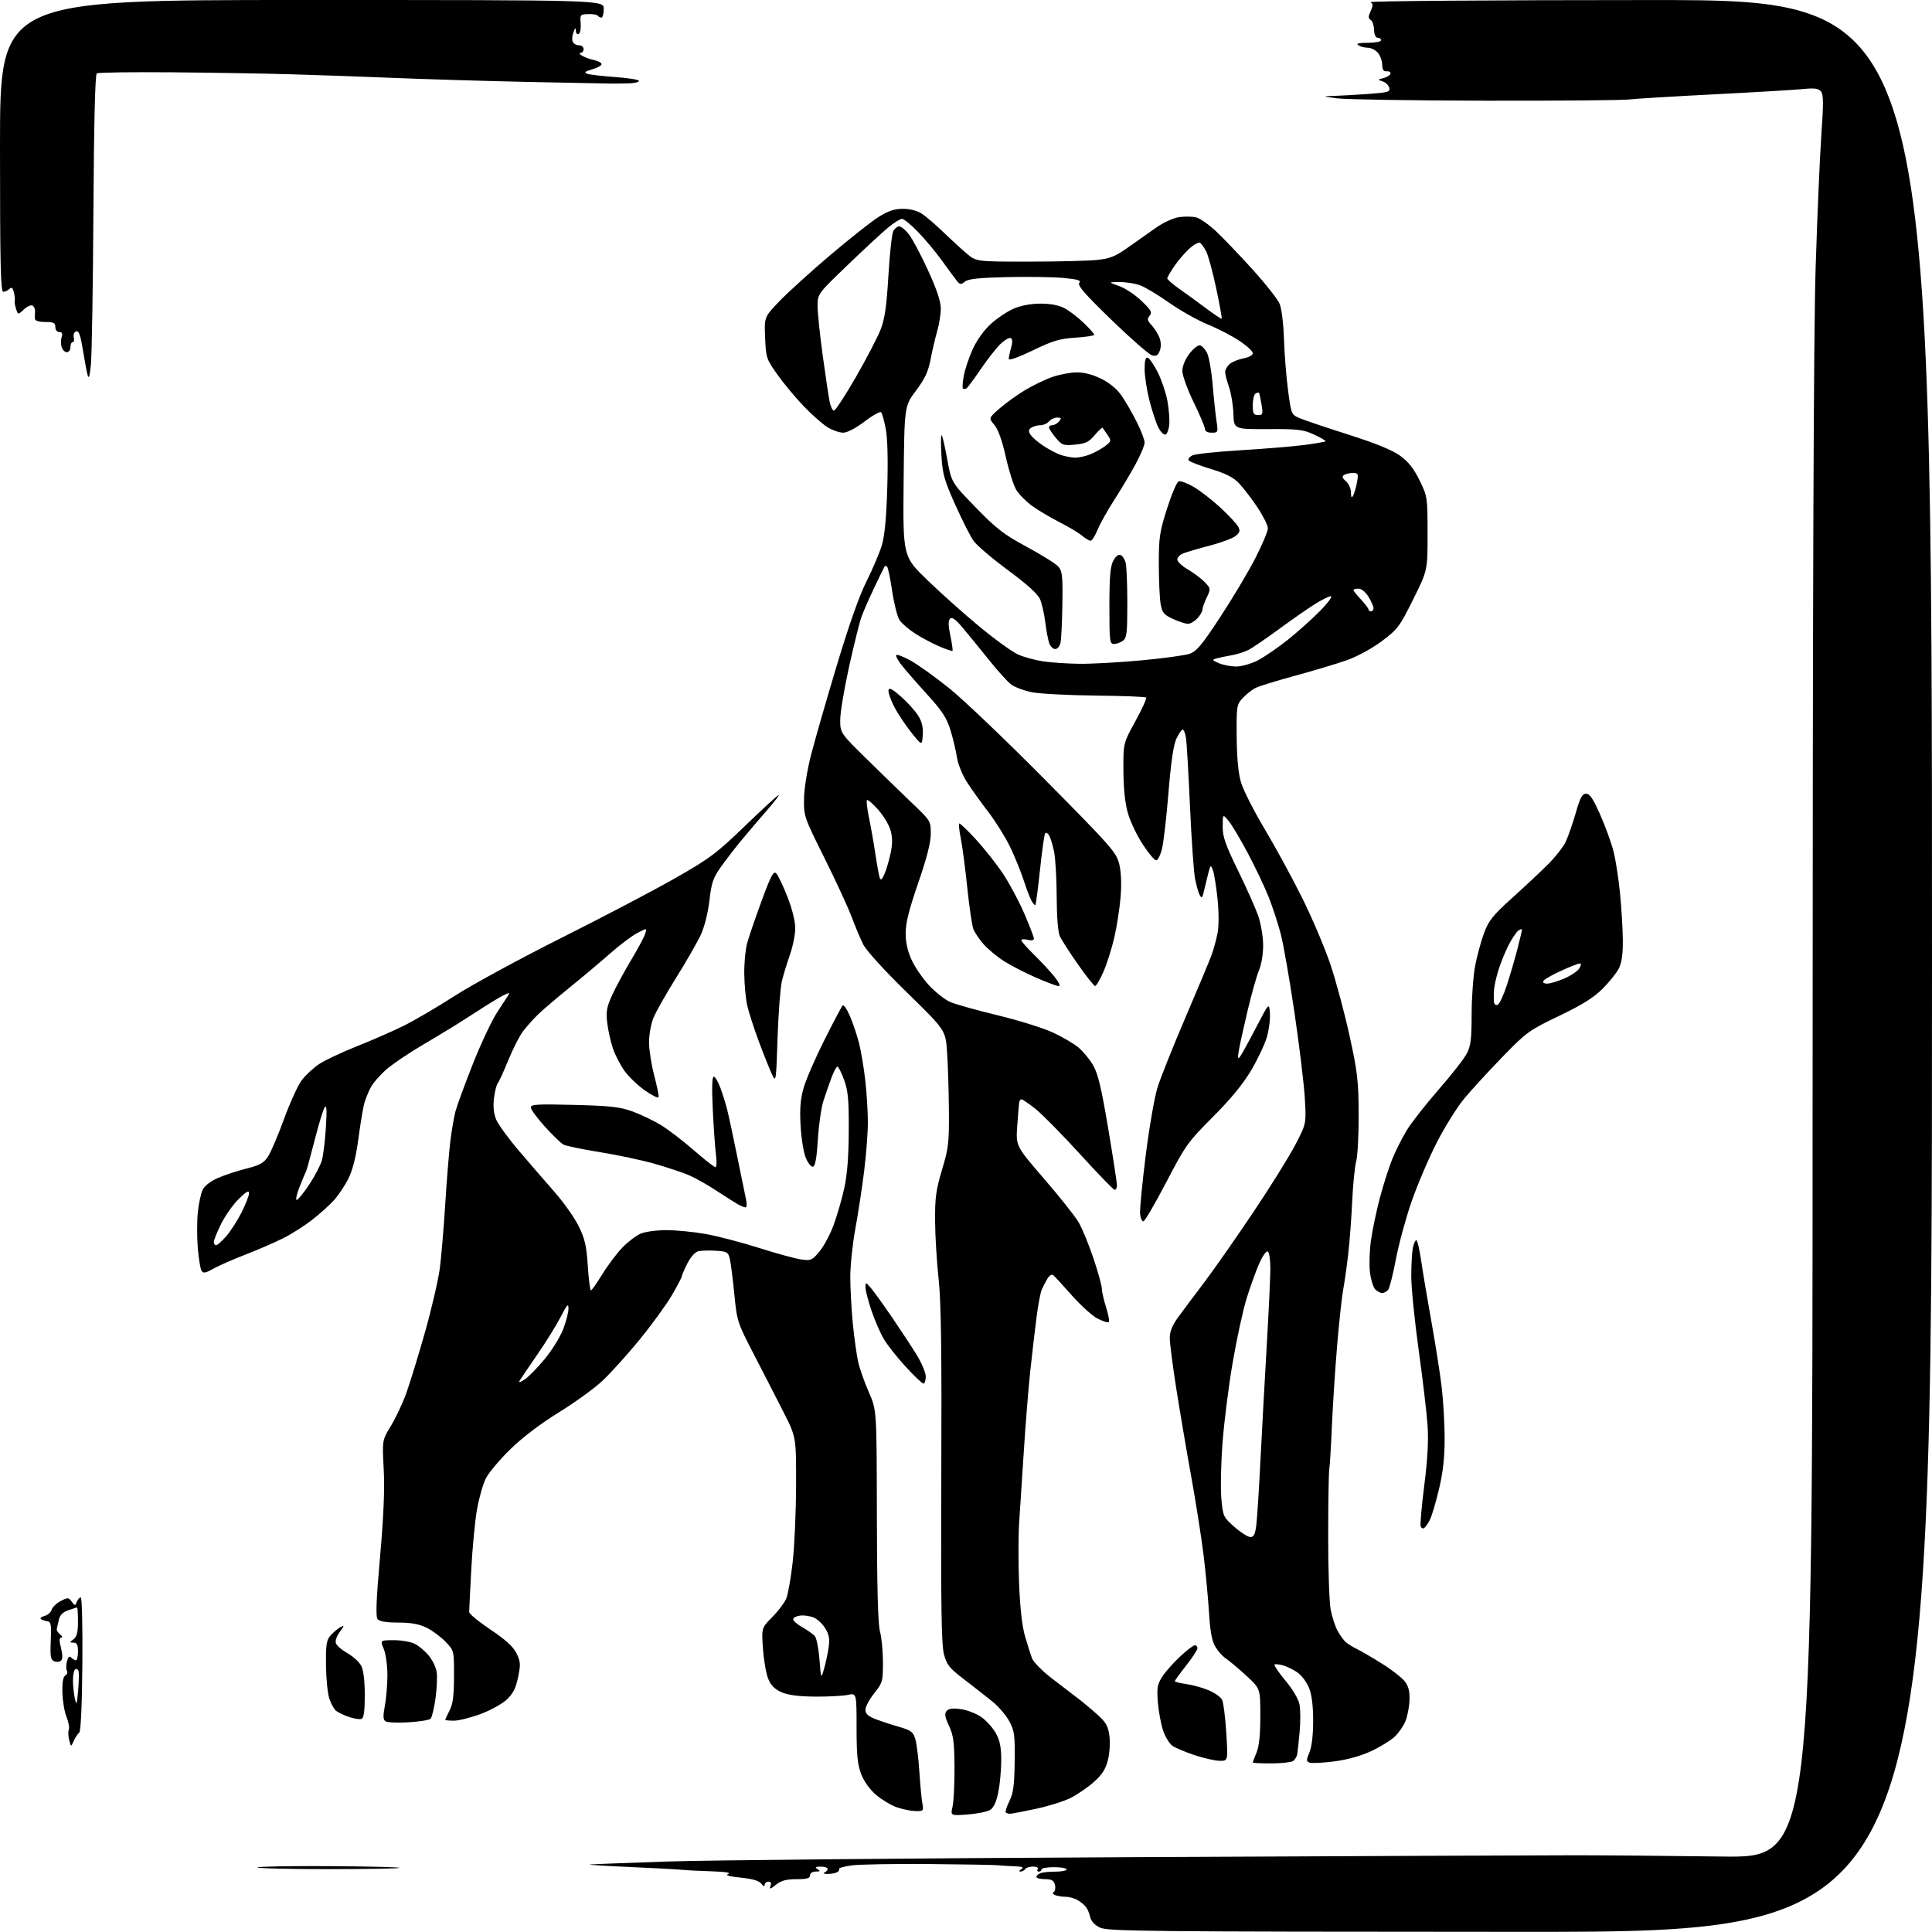 <?xml version="1.0" encoding="UTF-8" standalone="no"?>
<svg 
  version="1.1" 
  xmlns="http://www.w3.org/2000/svg" 
  xmlns:xlink="http://www.w3.org/1999/xlink" 
  xmlns:svg="http://www.w3.org/2000/svg"
  xmlns:rdf="http://www.w3.org/1999/02/22-rdf-syntax-ns#"
  xmlns:cc="http://creativecommons.org/ns#"
  xmlns:dc="http://purl.org/dc/elements/1.1/"
  viewBox="0 0 768 768"
  width="768"
  height="768"
>
<style>svg {background-color: white; }</style>"
<path stroke="none" fill="black" fill-rule="evenodd" d="M604.25,767.94C454.18,767.88 440.22,767.73 437.18,766.22C435.10,765.19 433.68,763.63 433.36,762.04C433.07,760.64 432.31,758.83 431.65,758.00C431.00,757.17 429.46,755.94 428.24,755.25C427.02,754.56 424.93,754.00 423.60,754.00C422.26,754.00 420.41,753.71 419.50,753.36C418.49,752.97 418.24,752.47 418.88,752.08C419.45,751.72 419.66,750.43 419.35,749.21C418.89,747.48 418.03,747.00 415.38,747.00C413.52,747.00 412.00,746.60 412.00,746.11C412.00,745.62 412.71,744.94 413.58,744.61C414.45,744.27 417.15,744.00 419.58,744.00C422.01,744.00 424.00,743.60 424.00,743.12C424.00,742.63 421.75,742.23 419.00,742.23C416.25,742.23 414.00,742.63 414.00,743.12C414.00,743.60 413.52,744.00 412.94,744.00C412.36,744.00 412.16,743.55 412.50,743.00C412.85,742.44 412.03,742.00 410.62,742.00C409.24,742.00 407.84,742.45 407.50,743.00C407.16,743.55 406.35,743.99 405.69,743.98C404.98,743.98 405.10,743.58 406.00,743.00C407.12,742.28 406.48,741.99 403.50,741.89C401.30,741.81 398.15,741.62 396.50,741.46C394.85,741.31 382.48,741.09 369.00,740.98C355.52,740.87 341.92,741.11 338.76,741.50C335.61,741.90 333.24,742.58 333.51,743.01C333.77,743.44 333.28,744.06 332.41,744.40C331.55,744.73 329.86,744.96 328.67,744.92C327.48,744.88 327.06,744.62 327.75,744.34C328.44,744.06 329.00,743.42 329.00,742.92C329.00,742.41 327.76,742.01 326.25,742.02C324.11,742.03 323.83,742.24 325.00,743.00C326.21,743.78 326.07,743.97 324.25,743.98C322.92,743.99 322.00,744.62 322.00,745.50C322.00,746.65 320.74,747.00 316.63,747.00C312.60,747.00 310.57,747.55 308.44,749.22C306.15,751.03 305.74,751.12 306.28,749.72C306.72,748.57 306.45,748.00 305.47,748.00C304.66,748.00 303.99,748.56 303.97,749.25C303.95,750.03 303.45,749.86 302.64,748.80C301.76,747.63 299.15,746.87 294.46,746.39C289.66,745.89 288.16,745.45 289.53,744.91C290.75,744.43 288.25,744.04 283.00,743.88C278.32,743.74 272.93,743.47 271.00,743.27C269.07,743.08 259.62,742.57 250.00,742.15C240.38,741.72 233.40,741.28 234.50,741.16C235.60,741.05 249.32,740.52 265.00,739.99C280.68,739.45 363.25,738.68 448.50,738.26C533.75,737.84 613.62,737.50 626.00,737.50C638.38,737.50 664.70,737.73 684.50,738.00C720.50,738.50 720.50,738.50 720.53,441.00C720.56,236.42 720.93,131.94 721.74,106.50C722.38,86.15 723.40,62.38 724.01,53.68C724.90,41.09 724.87,37.54 723.86,36.33C722.87,35.14 721.28,34.94 716.55,35.41C713.22,35.74 697.45,36.68 681.50,37.49C665.55,38.30 650.25,39.23 647.50,39.55C644.75,39.87 618.88,40.09 590.00,40.03C561.12,39.97 534.80,39.54 531.50,39.09C525.56,38.27 525.55,38.26 530.10,38.13C532.62,38.06 538.75,37.71 543.72,37.36C551.80,36.79 552.69,36.53 552.26,34.89C552.00,33.89 550.82,32.75 549.64,32.36C547.54,31.66 547.55,31.64 549.93,31.05C551.26,30.72 552.52,29.94 552.72,29.33C552.93,28.71 552.29,28.27 551.30,28.35C549.97,28.46 549.49,27.77 549.46,25.73C549.43,24.21 548.65,22.07 547.72,20.98C546.78,19.89 545.00,18.99 543.76,18.98C542.52,18.98 540.83,18.53 540.00,18.00C538.93,17.31 539.99,17.03 543.75,17.02C546.64,17.01 549.00,16.55 549.00,16.00C549.00,15.45 548.39,15.00 547.65,15.00C546.83,15.00 546.27,13.78 546.21,11.85C546.17,10.11 545.56,8.35 544.87,7.92C543.87,7.30 543.86,6.60 544.86,4.41C545.86,2.21 545.85,1.52 544.80,0.86C544.09,0.40 594.01,0.02 655.75,0.02C768.00,0.00 768.00,0.00 768.00,384.00C768.00,768.00 768.00,768.00 604.25,767.94zM130.50,743.00C114.64,743.00 101.97,742.70 102.34,742.33C102.70,741.96 115.45,741.73 130.66,741.82C145.87,741.91 158.54,742.21 158.82,742.49C159.10,742.77 146.36,743.00 130.50,743.00zM384.66,721.28C377.82,721.78 377.82,721.78 378.66,718.14C379.12,716.14 379.47,709.10 379.43,702.50C379.36,692.46 379.00,689.77 377.24,686.03C375.61,682.59 375.39,681.24 376.27,680.17C377.10,679.18 378.70,678.96 381.92,679.40C384.40,679.74 388.05,681.15 390.03,682.52C392.02,683.90 394.63,686.77 395.82,688.90C397.48,691.84 398.00,694.44 398.00,699.72C398.00,703.54 397.48,709.25 396.85,712.41C396.06,716.32 395.02,718.57 393.60,719.47C392.44,720.19 388.42,721.00 384.66,721.28zM401.49,721.00C400.85,721.00 400.10,720.76 399.81,720.47C399.52,720.18 400.16,718.16 401.24,715.99C402.81,712.80 403.23,709.72 403.35,700.26C403.48,689.82 403.25,688.03 401.26,684.31C400.03,682.00 397.10,678.54 394.76,676.61C392.42,674.69 387.35,670.71 383.50,667.77C377.28,663.02 376.36,661.87 375.21,657.46C374.22,653.61 373.99,637.72 374.18,586.50C374.38,537.13 374.11,517.48 373.12,508.50C372.40,501.90 371.76,491.55 371.71,485.50C371.64,476.14 372.05,473.09 374.47,465.00C377.08,456.32 377.31,454.25 377.20,441.00C377.13,433.02 376.80,422.68 376.46,418.00C375.85,409.50 375.85,409.50 360.50,394.50C351.32,385.53 344.32,377.83 343.10,375.34C341.97,373.05 339.89,368.10 338.48,364.34C337.07,360.58 332.22,350.09 327.71,341.03C319.67,324.89 319.50,324.41 319.61,317.53C319.67,313.49 320.87,306.04 322.43,300.00C323.92,294.23 328.48,278.36 332.57,264.74C337.35,248.79 341.56,236.86 344.39,231.22C346.80,226.41 349.54,220.01 350.47,216.99C351.66,213.14 352.32,206.28 352.70,194.00C353.04,182.96 352.82,174.30 352.11,170.55C351.50,167.27 350.66,164.27 350.25,163.87C349.84,163.47 346.87,165.13 343.66,167.57C340.14,170.25 336.77,172.00 335.16,172.00C333.70,171.99 330.93,171.04 329.02,169.87C327.10,168.70 322.89,165.00 319.65,161.64C316.41,158.28 311.68,152.61 309.13,149.04C304.65,142.76 304.49,142.28 304.15,134.31C303.80,126.06 303.80,126.06 309.65,119.92C312.87,116.54 321.93,108.31 329.78,101.63C337.63,94.96 346.39,88.04 349.24,86.25C353.12,83.81 355.55,83.00 358.96,83.01C361.78,83.01 364.62,83.75 366.48,84.97C368.11,86.05 371.94,89.33 374.98,92.26C378.01,95.19 382.20,99.03 384.28,100.79C388.07,104.00 388.07,104.00 408.89,104.00C420.34,104.00 432.55,103.70 436.02,103.34C441.31,102.79 443.33,101.97 448.42,98.35C451.76,95.97 456.82,92.40 459.66,90.43C462.62,88.37 466.54,86.60 468.85,86.29C471.07,86.00 474.07,86.05 475.53,86.42C476.98,86.78 480.45,89.20 483.24,91.79C486.02,94.38 492.58,101.22 497.80,106.99C503.03,112.77 507.93,118.97 508.68,120.78C509.46,122.64 510.21,128.75 510.40,134.79C510.59,140.68 511.31,149.85 512.02,155.16C513.30,164.83 513.30,164.83 516.90,166.33C518.88,167.16 527.58,170.08 536.22,172.83C546.75,176.18 553.45,178.92 556.51,181.11C559.80,183.48 561.95,186.18 564.26,190.88C567.42,197.29 567.46,197.59 567.48,212.05C567.50,226.71 567.50,226.71 561.76,238.27C556.38,249.09 555.58,250.15 549.30,254.86C545.48,257.72 539.56,260.96 535.55,262.39C531.67,263.77 522.42,266.54 515.00,268.56C507.57,270.57 500.38,272.80 499.00,273.51C497.62,274.23 495.38,276.02 494.00,277.49C491.59,280.07 491.50,280.64 491.60,292.83C491.67,301.30 492.24,307.33 493.32,311.00C494.20,314.02 498.46,322.42 502.78,329.65C507.09,336.88 513.83,349.25 517.74,357.15C521.66,365.04 526.68,376.90 528.90,383.50C531.11,390.10 534.52,402.80 536.47,411.73C539.62,426.11 540.03,429.67 540.09,442.84C540.13,451.02 539.69,459.46 539.11,461.60C538.54,463.75 537.83,470.90 537.52,477.50C537.22,484.10 536.51,493.55 535.94,498.50C535.38,503.45 534.48,509.75 533.96,512.50C533.43,515.25 532.35,525.15 531.56,534.50C530.77,543.85 529.83,558.25 529.47,566.50C529.12,574.75 528.64,582.62 528.41,584.00C528.18,585.38 527.98,597.30 527.97,610.50C527.96,623.70 528.40,636.90 528.96,639.83C529.52,642.76 530.77,646.58 531.74,648.32C532.71,650.07 534.17,652.08 535.00,652.80C535.83,653.52 537.85,654.76 539.50,655.57C541.15,656.37 545.65,659.00 549.50,661.41C553.35,663.82 557.40,667.00 558.50,668.47C559.96,670.42 560.44,672.47 560.29,676.01C560.18,678.68 559.44,682.40 558.65,684.29C557.87,686.17 555.93,688.92 554.36,690.41C552.79,691.89 548.60,694.45 545.05,696.11C540.93,698.03 535.60,699.51 530.35,700.19C525.81,700.77 521.42,700.99 520.58,700.67C519.24,700.15 519.23,699.69 520.53,696.58C521.45,694.37 522.00,689.71 522.00,684.05C522.00,678.09 521.45,673.67 520.39,671.01C519.50,668.79 517.47,666.05 515.88,664.92C514.29,663.78 511.68,662.48 510.07,662.02C508.46,661.56 506.92,661.42 506.63,661.70C506.35,661.99 508.32,664.87 511.01,668.11C513.96,671.66 516.18,675.44 516.59,677.63C516.96,679.63 516.98,684.46 516.63,688.38C516.27,692.30 515.84,696.32 515.67,697.33C515.50,698.34 514.72,699.57 513.93,700.06C513.14,700.56 509.24,700.98 505.25,700.98C501.26,700.99 498.00,700.83 498.00,700.62C498.00,700.41 498.68,698.63 499.50,696.65C500.52,694.21 501.00,689.59 501.00,682.13C501.00,671.20 501.00,671.20 495.30,666.00C492.17,663.13 488.58,660.12 487.32,659.29C486.06,658.47 484.18,656.38 483.14,654.65C481.76,652.35 481.07,648.65 480.60,641.00C480.24,635.23 479.26,624.88 478.42,618.00C477.57,611.12 475.34,596.95 473.45,586.50C471.56,576.05 468.89,560.30 467.51,551.50C466.13,542.70 465.00,533.86 465.00,531.86C465.00,529.33 466.00,526.84 468.25,523.74C470.04,521.27 474.70,515.03 478.61,509.88C482.51,504.72 491.30,492.18 498.12,482.00C504.95,471.82 512.50,459.71 514.91,455.08C519.28,446.65 519.28,446.65 518.69,436.58C518.37,431.03 516.51,415.70 514.57,402.50C512.63,389.30 510.14,375.12 509.05,371.00C507.95,366.88 505.81,360.35 504.28,356.50C502.75,352.65 499.11,344.96 496.18,339.43C493.25,333.89 489.78,328.04 488.46,326.43C486.07,323.50 486.07,323.50 486.04,328.50C486.01,332.62 487.08,335.69 492.11,346.00C495.47,352.88 499.08,360.98 500.14,364.00C501.20,367.02 502.09,372.23 502.12,375.58C502.15,379.12 501.48,383.29 500.51,385.58C499.59,387.73 497.51,395.12 495.88,402.00C494.25,408.88 492.68,416.07 492.38,418.00C491.95,420.74 492.08,421.17 492.96,420.00C493.58,419.18 496.43,414.00 499.29,408.50C504.50,398.50 504.50,398.50 504.81,402.79C504.98,405.15 504.43,409.42 503.59,412.29C502.75,415.16 499.94,421.10 497.34,425.50C494.14,430.91 489.21,436.91 482.13,444.00C472.17,453.98 471.25,455.27 463.58,470.00C459.13,478.52 455.05,485.50 454.50,485.50C453.95,485.50 453.37,484.14 453.20,482.48C453.04,480.82 454.04,470.45 455.42,459.44C456.80,448.44 458.90,436.29 460.08,432.46C461.25,428.63 466.27,416.05 471.22,404.50C476.17,392.95 480.88,381.70 481.67,379.50C482.47,377.30 483.52,373.42 484.01,370.87C484.54,368.12 484.53,362.60 483.98,357.27C483.47,352.34 482.64,347.22 482.14,345.90C481.29,343.63 481.19,343.72 480.22,347.50C479.66,349.70 478.90,352.84 478.52,354.49C477.95,356.98 477.69,357.20 476.91,355.80C476.39,354.88 475.55,351.90 475.03,349.18C474.52,346.46 473.62,333.49 473.03,320.37C472.44,307.24 471.73,295.04 471.44,293.25C471.15,291.46 470.56,290.00 470.14,290.00C469.72,290.00 468.60,291.61 467.66,293.59C466.49,296.05 465.49,302.79 464.49,315.06C463.70,324.90 462.53,334.99 461.90,337.48C461.28,339.96 460.24,342.00 459.59,342.00C458.95,342.00 456.57,339.18 454.31,335.74C452.05,332.30 449.40,326.79 448.43,323.49C447.24,319.47 446.63,313.89 446.58,306.50C446.50,295.50 446.50,295.50 451.34,286.68C454.01,281.82 455.93,277.59 455.61,277.28C455.30,276.96 446.14,276.61 435.27,276.50C424.40,276.38 413.02,275.77 410.00,275.14C406.98,274.50 403.38,273.15 402.00,272.13C400.62,271.12 396.65,266.73 393.17,262.39C389.70,258.05 385.03,252.33 382.80,249.67C379.90,246.21 378.45,245.15 377.67,245.93C376.90,246.70 376.93,248.61 377.78,252.69C378.43,255.81 378.82,258.52 378.63,258.71C378.44,258.90 376.08,258.11 373.39,256.96C370.70,255.81 366.40,253.53 363.83,251.88C361.26,250.24 358.45,247.81 357.58,246.48C356.71,245.15 355.40,240.00 354.66,235.03C353.92,230.06 353.03,225.69 352.66,225.33C352.30,224.96 351.86,224.85 351.69,225.08C351.52,225.31 349.67,229.10 347.58,233.50C345.48,237.90 343.16,243.20 342.42,245.29C341.67,247.37 339.47,256.24 337.53,265.00C335.59,273.75 334.00,283.28 334.00,286.16C334.00,291.40 334.00,291.40 345.27,302.45C351.47,308.53 359.57,316.39 363.27,319.92C369.85,326.20 370.00,326.45 370.00,331.42C370.00,334.93 368.44,341.02 365.00,351.00C361.34,361.60 360.00,366.97 360.01,371.00C360.02,374.71 360.81,378.20 362.46,381.74C363.80,384.62 366.94,389.16 369.44,391.83C371.94,394.50 375.67,397.42 377.74,398.32C379.81,399.22 388.25,401.58 396.50,403.57C404.75,405.55 414.65,408.64 418.50,410.42C422.35,412.21 426.97,414.91 428.77,416.44C430.57,417.96 433.16,421.12 434.53,423.46C436.45,426.74 437.81,432.42 440.51,448.48C442.43,459.91 444.00,470.10 444.00,471.13C444.00,472.16 443.61,473.00 443.13,473.00C442.65,473.00 436.46,466.63 429.38,458.84C422.29,451.06 414.32,442.96 411.66,440.84C409.00,438.73 406.49,437.00 406.08,437.00C405.67,437.00 405.24,437.56 405.13,438.25C405.03,438.94 404.68,443.12 404.37,447.54C403.81,455.57 403.81,455.57 415.00,468.54C421.16,475.67 427.35,483.46 428.75,485.85C430.16,488.24 432.81,494.69 434.65,500.17C436.49,505.66 438.00,511.09 438.00,512.24C438.00,513.38 438.76,516.72 439.68,519.65C440.60,522.58 441.10,525.24 440.78,525.56C440.46,525.88 438.46,525.25 436.33,524.17C434.21,523.08 429.56,518.89 426.00,514.85C422.45,510.81 419.11,507.19 418.58,506.82C418.05,506.45 417.04,507.12 416.35,508.32C415.65,509.52 414.66,511.42 414.14,512.55C413.62,513.68 412.68,518.63 412.05,523.55C411.41,528.47 410.29,538.12 409.55,545.00C408.81,551.88 407.67,566.05 407.01,576.50C406.35,586.95 405.51,599.77 405.15,605.00C404.79,610.23 404.77,621.25 405.10,629.50C405.50,639.33 406.32,646.57 407.48,650.50C408.45,653.80 409.69,657.70 410.22,659.17C410.75,660.64 414.30,664.24 418.11,667.17C421.92,670.10 426.63,673.71 428.58,675.19C430.53,676.67 433.99,679.57 436.27,681.62C439.69,684.71 440.51,686.19 441.02,690.12C441.36,692.77 441.09,697.01 440.41,699.69C439.49,703.28 438.09,705.48 434.84,708.36C432.45,710.48 428.33,713.32 425.68,714.66C423.02,716.01 416.76,717.98 411.75,719.05C406.74,720.12 402.12,721.00 401.49,721.00zM363.86,719.92C362.01,719.88 358.65,719.19 356.39,718.38C354.12,717.58 350.45,715.36 348.21,713.45C345.77,711.36 343.43,708.10 342.33,705.24C340.88,701.47 340.50,697.68 340.50,686.75C340.50,673.00 340.50,673.00 337.00,673.75C335.07,674.16 329.23,674.47 324.00,674.43C317.53,674.38 313.29,673.83 310.71,672.71C308.04,671.55 306.48,670.01 305.41,667.43C304.57,665.43 303.62,660.05 303.30,655.47C302.71,647.14 302.71,647.14 306.99,642.82C309.34,640.44 311.83,637.15 312.53,635.50C313.23,633.85 314.39,627.33 315.10,621.00C315.82,614.67 316.43,600.90 316.45,590.39C316.50,571.27 316.50,571.27 311.48,561.39C308.73,555.95 303.44,545.65 299.73,538.49C293.13,525.75 292.97,525.26 291.91,514.49C291.32,508.45 290.52,502.15 290.13,500.50C289.49,497.73 289.06,497.48 284.53,497.19C281.84,497.02 278.68,497.12 277.51,497.41C276.28,497.72 274.46,499.79 273.19,502.33C271.99,504.74 271.00,507.04 271.00,507.44C271.00,507.83 269.21,511.21 267.03,514.96C264.84,518.70 259.04,526.67 254.14,532.67C249.23,538.67 242.56,546.04 239.31,549.05C236.06,552.06 228.29,557.67 222.04,561.51C215.02,565.83 207.73,571.36 202.96,576.00C198.72,580.12 194.30,585.38 193.14,587.67C191.98,589.97 190.39,595.60 189.59,600.17C188.80,604.75 187.78,615.48 187.33,624.00C186.88,632.52 186.51,640.09 186.51,640.81C186.50,641.53 190.32,644.68 195.00,647.81C201.09,651.89 204.02,654.56 205.32,657.23C206.93,660.53 207.01,661.64 205.95,666.73C205.05,671.05 203.93,673.27 201.46,675.60C199.65,677.31 194.96,679.90 191.03,681.35C187.10,682.81 182.34,684.00 180.44,684.00C178.55,684.00 177.00,683.84 177.00,683.65C177.00,683.46 177.78,681.78 178.73,679.90C180.03,677.35 180.47,673.97 180.48,666.31C180.50,656.12 180.50,656.12 177.04,652.55C175.14,650.59 171.74,648.08 169.48,646.99C166.57,645.58 163.31,645.00 158.31,645.00C153.60,645.00 150.87,644.55 150.13,643.65C149.29,642.65 149.54,636.27 151.07,618.90C152.51,602.61 152.96,592.01 152.53,584.00C151.92,572.50 151.92,572.50 155.39,566.82C157.30,563.69 160.05,557.84 161.50,553.82C162.95,549.79 166.31,538.85 168.96,529.50C171.60,520.15 174.26,508.68 174.86,504.00C175.45,499.32 176.42,487.85 177.00,478.50C177.58,469.15 178.49,457.98 179.01,453.68C179.53,449.37 180.47,443.97 181.08,441.68C181.70,439.38 184.81,430.92 187.99,422.88C191.17,414.84 195.51,405.62 197.64,402.38C199.76,399.15 201.89,395.89 202.36,395.14C202.83,394.40 201.03,395.06 198.36,396.62C195.69,398.18 190.35,401.53 186.50,404.06C182.65,406.59 174.71,411.45 168.86,414.86C163.01,418.27 156.13,422.90 153.57,425.14C151.02,427.39 148.22,430.61 147.34,432.31C146.47,434.00 145.35,436.76 144.85,438.44C144.36,440.12 143.30,446.42 142.50,452.44C141.52,459.81 140.23,465.03 138.53,468.44C137.15,471.22 134.55,475.12 132.76,477.10C130.97,479.08 127.05,482.60 124.05,484.93C121.06,487.26 115.90,490.54 112.60,492.20C109.29,493.87 102.53,496.81 97.56,498.72C92.59,500.64 86.83,503.18 84.75,504.36C81.70,506.08 80.80,506.24 80.12,505.16C79.65,504.43 78.98,500.36 78.63,496.12C78.28,491.88 78.28,485.51 78.63,481.96C78.99,478.41 79.87,474.33 80.59,472.89C81.38,471.33 83.83,469.46 86.73,468.21C89.39,467.07 94.48,465.40 98.04,464.51C103.33,463.18 104.88,462.30 106.57,459.69C107.71,457.94 110.56,451.24 112.91,444.81C115.25,438.38 118.39,431.49 119.89,429.48C121.38,427.48 124.48,424.58 126.77,423.04C129.06,421.51 135.79,418.32 141.72,415.97C147.65,413.61 156.00,409.97 160.28,407.86C164.56,405.76 173.78,400.36 180.78,395.86C187.77,391.37 206.78,381.04 223.00,372.91C239.22,364.78 259.48,354.16 268.00,349.31C282.12,341.28 284.63,339.41 296.22,328.25C303.21,321.51 309.22,316.00 309.57,316.00C309.91,316.00 307.79,318.76 304.85,322.14C301.91,325.52 297.40,330.81 294.84,333.89C292.28,336.98 288.56,341.80 286.57,344.61C283.47,348.99 282.81,350.91 282.01,357.95C281.46,362.72 280.05,368.39 278.65,371.45C277.32,374.35 272.89,382.08 268.81,388.61C264.72,395.15 260.62,402.42 259.69,404.77C258.76,407.12 258.00,411.42 258.00,414.33C258.00,417.24 258.92,423.14 260.04,427.43C261.17,431.72 261.95,435.64 261.79,436.14C261.62,436.64 259.18,435.45 256.38,433.48C253.57,431.52 249.92,428.02 248.26,425.70C246.60,423.39 244.52,419.36 243.63,416.74C242.74,414.12 241.73,409.55 241.38,406.60C240.85,402.09 241.17,400.31 243.36,395.53C244.79,392.40 248.17,386.16 250.86,381.67C253.56,377.18 256.08,372.46 256.47,371.18C257.18,368.87 257.18,368.87 253.34,370.88C251.23,371.98 246.35,375.66 242.50,379.05C238.65,382.44 231.45,388.49 226.50,392.50C221.55,396.50 215.90,401.32 213.94,403.21C211.98,405.10 209.23,408.19 207.83,410.07C206.43,411.96 203.82,417.10 202.03,421.50C200.24,425.90 198.36,430.01 197.85,430.64C197.35,431.27 196.67,433.98 196.35,436.66C195.97,439.88 196.28,442.73 197.25,445.07C198.07,447.01 202.16,452.63 206.36,457.55C210.56,462.47 216.93,469.84 220.52,473.93C224.11,478.02 228.40,484.09 230.04,487.43C232.49,492.41 233.14,495.26 233.66,503.25C234.01,508.61 234.57,512.98 234.90,512.96C235.23,512.94 237.30,510.00 239.50,506.42C241.70,502.84 245.30,498.07 247.50,495.82C249.70,493.57 252.95,491.12 254.72,490.37C256.49,489.62 261.04,489.00 264.84,489.00C268.63,489.00 275.59,489.67 280.30,490.49C285.01,491.31 294.60,493.81 301.62,496.04C308.64,498.27 316.25,500.35 318.53,500.66C322.39,501.19 322.88,500.97 325.78,497.45C327.49,495.38 330.01,490.66 331.38,486.96C332.75,483.26 334.65,476.69 335.60,472.37C336.79,466.96 337.35,459.80 337.39,449.50C337.45,437.06 337.13,433.60 335.53,429.25C334.47,426.36 333.28,424.00 332.89,424.00C332.49,424.00 331.45,425.91 330.58,428.25C329.70,430.59 328.26,434.75 327.36,437.50C326.47,440.25 325.46,447.19 325.12,452.92C324.70,459.97 324.09,463.48 323.24,463.76C322.51,464.00 321.28,462.54 320.35,460.34C319.45,458.22 318.51,452.45 318.24,447.44C317.87,440.70 318.18,436.86 319.45,432.44C320.39,429.17 324.09,420.65 327.67,413.50C331.26,406.35 334.53,400.14 334.95,399.70C335.37,399.25 336.68,401.15 337.86,403.91C339.05,406.66 340.68,411.52 341.49,414.71C342.29,417.89 343.41,424.55 343.97,429.50C344.53,434.45 344.99,441.89 344.99,446.03C345.00,450.17 344.33,458.95 343.51,465.53C342.70,472.11 341.12,482.42 340.01,488.44C338.91,494.46 338.00,503.08 338.00,507.59C338.00,512.10 338.46,520.45 339.01,526.14C339.57,531.84 340.54,538.75 341.17,541.50C341.80,544.25 343.71,549.65 345.41,553.50C348.50,560.50 348.50,560.50 348.57,602.50C348.62,631.12 349.01,645.77 349.80,648.50C350.43,650.70 350.96,656.15 350.98,660.61C351.00,668.38 350.86,668.90 347.51,673.11C345.59,675.52 344.02,678.46 344.01,679.64C344.00,681.19 345.04,682.19 347.75,683.26C349.81,684.08 354.05,685.48 357.17,686.38C362.14,687.81 362.97,688.42 363.84,691.26C364.38,693.04 365.10,698.77 365.44,704.00C365.78,709.23 366.32,714.96 366.64,716.75C367.20,719.90 367.12,720.00 363.86,719.92zM484.83,699.95C483.00,699.92 478.52,698.91 474.87,697.70C471.23,696.49 467.27,694.83 466.08,694.00C464.89,693.17 463.23,690.48 462.38,688.01C461.54,685.54 460.59,680.52 460.28,676.85C459.81,671.18 460.04,669.67 461.86,666.73C463.03,664.84 466.22,661.20 468.95,658.64C471.68,656.09 474.38,654.00 474.96,654.00C475.53,654.00 476.00,654.53 476.00,655.19C476.00,655.84 473.98,658.95 471.50,662.10C469.02,665.25 467.00,668.04 467.00,668.30C467.00,668.56 469.14,669.09 471.75,669.47C474.36,669.85 478.37,670.99 480.66,671.99C482.95,672.99 485.26,674.64 485.79,675.66C486.32,676.67 487.07,682.56 487.46,688.75C488.17,700.00 488.17,700.00 484.83,699.95zM29.34,692.00C28.23,694.50 28.23,694.50 27.51,691.75C27.11,690.24 27.04,688.34 27.35,687.53C27.66,686.71 27.26,684.46 26.45,682.52C25.64,680.59 24.90,676.26 24.81,672.92C24.69,668.84 25.07,666.58 25.95,666.03C26.67,665.59 26.96,664.74 26.60,664.16C26.24,663.57 26.23,661.91 26.60,660.47C27.06,658.61 27.56,658.16 28.33,658.93C28.92,659.52 29.76,660.00 30.20,660.00C30.64,660.00 31.00,658.42 31.00,656.50C31.00,653.85 30.58,652.99 29.25,652.97C27.58,652.94 27.58,652.87 29.25,651.61C30.55,650.62 31.00,648.84 31.00,644.64C31.00,641.54 30.84,639.00 30.65,639.00C30.46,639.00 28.88,639.49 27.14,640.10C24.98,640.86 23.81,642.03 23.41,643.85C23.09,645.31 22.71,646.95 22.57,647.50C22.44,648.05 23.04,649.05 23.91,649.72C24.79,650.39 24.99,650.95 24.36,650.97C23.52,650.99 23.49,652.08 24.24,655.06C24.91,657.69 24.93,659.47 24.30,660.10C23.77,660.63 22.55,660.77 21.60,660.40C20.12,659.83 19.91,658.61 20.18,652.22C20.46,645.55 20.29,644.68 18.66,644.43C17.65,644.28 16.54,643.87 16.20,643.54C15.86,643.20 16.57,642.66 17.76,642.35C18.96,642.04 20.21,640.93 20.54,639.88C20.87,638.83 22.50,637.28 24.16,636.42C26.96,634.97 27.27,634.99 28.52,636.68C29.78,638.40 29.89,638.40 30.54,636.75C30.91,635.79 31.61,635.00 32.10,635.00C32.59,635.00 32.87,646.68 32.74,661.54C32.59,678.30 32.12,688.34 31.47,688.79C30.91,689.18 29.95,690.62 29.34,692.00zM162.36,684.64C158.04,684.90 153.93,684.72 153.24,684.24C152.28,683.57 152.22,682.13 152.99,678.05C153.55,675.12 154.00,669.62 154.00,665.83C154.00,662.04 153.35,657.38 152.55,655.47C151.10,652.00 151.10,652.00 156.60,652.00C159.62,652.00 163.37,652.66 164.93,653.46C166.49,654.27 168.92,656.31 170.34,657.99C171.76,659.68 173.20,662.54 173.54,664.35C173.88,666.16 173.70,670.93 173.14,674.96C172.58,678.98 171.70,682.70 171.18,683.22C170.65,683.75 166.69,684.39 162.36,684.64zM143.70,683.28C142.99,683.56 140.74,683.21 138.69,682.51C136.65,681.80 134.33,680.69 133.54,680.03C132.75,679.38 131.56,677.19 130.89,675.17C130.22,673.15 129.64,667.16 129.59,661.86C129.51,653.57 129.78,651.91 131.49,650.02C132.58,648.81 134.31,647.37 135.33,646.82C136.97,645.95 136.94,646.16 135.05,648.72C133.78,650.44 133.17,652.29 133.56,653.30C133.92,654.23 136.01,656.00 138.20,657.23C140.40,658.47 142.83,660.70 143.60,662.19C144.49,663.92 145.00,668.13 145.00,673.84C145.00,680.25 144.63,682.93 143.70,683.28zM31.06,672.00C31.37,668.42 31.44,664.94 31.21,664.26C30.98,663.57 30.39,663.26 29.90,663.56C29.40,663.87 29.00,665.84 29.00,667.93C29.00,670.03 29.33,673.27 29.74,675.12C30.41,678.15 30.54,677.82 31.06,672.00zM327.54,663.50C328.19,661.30 329.01,657.48 329.37,655.00C329.88,651.45 329.60,649.81 328.01,647.23C326.90,645.42 324.79,643.49 323.31,642.93C321.83,642.36 319.50,642.04 318.14,642.20C316.77,642.37 315.50,642.97 315.31,643.56C315.12,644.14 316.71,645.59 318.85,646.80C320.99,648.00 323.28,649.63 323.94,650.43C324.60,651.23 325.42,655.39 325.76,659.69C326.37,667.50 326.37,667.50 327.54,663.50zM497.05,611.00C498.40,611.00 498.95,609.90 499.40,606.25C499.73,603.64 500.46,592.27 501.02,581.00C501.59,569.73 502.71,549.25 503.51,535.50C504.32,521.75 504.98,507.71 504.99,504.31C505.00,500.90 504.54,497.83 503.98,497.49C503.41,497.13 501.90,499.24 500.57,502.24C499.26,505.20 497.01,511.42 495.57,516.06C494.13,520.70 491.64,532.15 490.03,541.50C488.42,550.85 486.60,565.25 485.98,573.50C485.35,581.75 485.14,591.76 485.51,595.74C486.15,602.77 486.30,603.09 490.73,606.99C493.23,609.20 496.08,611.00 497.05,611.00zM566.11,607.43C565.62,607.74 565.00,607.43 564.74,606.74C564.48,606.06 565.12,598.75 566.17,590.50C567.50,580.07 567.90,572.76 567.47,566.50C567.13,561.55 565.53,548.05 563.92,536.50C562.32,524.95 561.00,511.84 561.00,507.38C561.00,502.91 561.28,497.84 561.62,496.12C561.97,494.41 562.59,493.00 563.00,493.00C563.42,493.00 564.29,496.71 564.95,501.25C565.61,505.79 567.44,516.70 569.03,525.50C570.62,534.30 572.45,546.00 573.10,551.50C573.75,557.00 574.28,566.23 574.27,572.00C574.27,579.42 573.61,585.28 572.01,592.00C570.77,597.23 569.14,602.71 568.38,604.19C567.63,605.66 566.61,607.12 566.11,607.43zM208.54,548.38C210.07,547.38 213.67,543.71 216.54,540.23C219.41,536.75 222.71,531.41 223.88,528.36C225.05,525.31 225.99,521.62 225.98,520.16C225.96,517.98 225.40,518.59 222.87,523.50C221.17,526.80 216.98,533.55 213.56,538.50C210.14,543.45 206.98,548.11 206.55,548.85C206.05,549.70 206.79,549.53 208.54,548.38zM367.09,550.00C366.59,550.00 363.39,546.96 359.99,543.25C356.58,539.54 352.67,534.58 351.29,532.23C349.92,529.89 347.71,524.78 346.39,520.89C345.08,516.99 344.01,512.84 344.03,511.65C344.06,509.58 344.15,509.60 346.28,512.12C347.50,513.55 351.20,518.69 354.50,523.52C357.80,528.35 362.19,535.02 364.25,538.33C366.31,541.65 368.00,545.63 368.00,547.18C368.00,548.73 367.59,550.00 367.09,550.00zM549.45,514.00C548.73,514.00 547.49,513.35 546.69,512.55C545.90,511.75 544.95,508.72 544.59,505.80C544.22,502.89 544.40,497.12 544.99,493.00C545.57,488.88 547.16,481.29 548.53,476.13C549.90,470.98 552.09,464.11 553.40,460.85C554.72,457.60 557.30,452.45 559.15,449.40C560.99,446.36 566.70,439.06 571.83,433.18C576.97,427.31 582.03,420.83 583.08,418.79C584.66,415.74 585.00,412.95 585.00,403.13C585.00,396.55 585.64,387.87 586.41,383.84C587.19,379.80 588.79,373.92 589.98,370.77C591.78,365.97 593.53,363.78 600.75,357.27C605.49,353.00 611.89,347.02 614.96,344.00C618.04,340.98 621.38,336.76 622.38,334.64C623.38,332.51 625.19,327.33 626.39,323.14C628.14,317.01 628.96,315.50 630.51,315.50C631.97,315.50 633.34,317.56 636.19,324.04C638.25,328.74 640.61,335.27 641.43,338.54C642.26,341.82 643.41,349.30 643.99,355.17C644.57,361.03 645.07,369.42 645.10,373.81C645.14,379.42 644.65,382.77 643.47,385.05C642.55,386.84 639.65,390.45 637.02,393.07C633.54,396.56 628.89,399.46 619.76,403.84C607.80,409.57 606.85,410.26 597.23,420.16C591.71,425.85 584.88,433.29 582.06,436.70C579.23,440.10 574.31,447.98 571.13,454.20C567.95,460.41 563.47,470.90 561.17,477.50C558.87,484.10 556.05,494.45 554.91,500.50C553.76,506.55 552.36,512.06 551.79,512.75C551.22,513.44 550.17,514.00 549.45,514.00zM85.90,495.00C86.39,495.00 88.19,493.41 89.90,491.46C91.61,489.51 94.36,485.25 96.01,481.99C97.65,478.72 99.00,475.28 99.00,474.33C99.00,473.05 97.94,473.63 94.95,476.54C92.73,478.72 89.58,483.16 87.95,486.41C86.33,489.66 85.00,492.92 85.00,493.66C85.00,494.40 85.40,495.00 85.90,495.00zM296.38,479.97C295.89,479.95 294.60,479.44 293.50,478.83C292.40,478.22 288.54,475.77 284.92,473.40C281.31,471.02 276.36,468.23 273.92,467.18C271.49,466.14 265.41,464.11 260.41,462.67C255.41,461.23 245.58,459.14 238.56,458.01C231.54,456.88 224.99,455.53 224.00,455.00C223.01,454.47 219.68,451.25 216.60,447.85C213.52,444.44 211.00,441.01 211.00,440.22C211.00,439.00 213.68,438.84 228.25,439.22C242.69,439.59 246.47,440.01 251.43,441.82C254.69,443.00 259.74,445.42 262.65,447.18C265.55,448.94 271.43,453.43 275.71,457.16C280.00,460.90 283.90,463.96 284.38,463.98C284.86,463.99 284.98,461.86 284.63,459.25C284.28,456.64 283.71,448.54 283.35,441.25C282.92,432.54 283.05,428.00 283.71,428.00C284.27,428.00 285.44,429.91 286.30,432.25C287.17,434.59 288.38,438.43 288.99,440.78C289.60,443.14 291.39,451.47 292.97,459.28C294.56,467.10 296.17,474.96 296.55,476.75C296.94,478.54 296.86,479.99 296.38,479.97zM117.93,477.00C118.43,477.00 120.66,474.27 122.89,470.93C125.12,467.58 127.41,463.20 127.97,461.18C128.53,459.15 129.24,453.23 129.56,448.00C129.98,440.94 129.85,438.94 129.04,440.21C128.44,441.15 126.62,447.14 125.00,453.52C123.37,459.90 121.84,465.45 121.59,465.86C121.33,466.27 120.21,468.94 119.08,471.80C117.95,474.66 117.44,477.00 117.93,477.00zM309.10,412.50C308.51,430.21 308.47,430.44 306.84,427.00C305.93,425.07 303.59,419.23 301.65,414.00C299.70,408.77 297.62,402.32 297.03,399.65C296.43,396.98 295.91,391.35 295.86,387.15C295.81,382.94 296.31,377.48 296.98,375.00C297.65,372.52 300.24,364.95 302.73,358.17C306.47,347.99 307.49,346.07 308.56,347.17C309.28,347.90 311.27,352.07 312.99,356.42C314.87,361.20 316.12,366.17 316.12,368.92C316.13,371.44 315.18,376.20 314.02,379.50C312.86,382.80 311.42,387.52 310.81,390.00C310.21,392.48 309.44,402.60 309.10,412.50zM595.31,399.43C596.04,399.16 597.68,395.68 598.97,391.71C600.25,387.75 602.13,381.35 603.13,377.50C604.14,373.65 604.97,370.11 604.98,369.63C604.99,369.15 604.29,369.34 603.42,370.06C602.55,370.79 600.82,373.43 599.56,375.94C598.30,378.45 596.56,382.75 595.69,385.50C594.82,388.25 594.01,391.85 593.90,393.50C593.79,395.15 593.77,397.27 593.85,398.22C593.93,399.20 594.57,399.72 595.31,399.43zM420.83,391.99C420.10,391.98 416.01,390.45 411.75,388.59C407.49,386.73 401.76,383.77 399.03,382.02C396.29,380.26 392.66,377.24 390.96,375.30C389.26,373.36 387.43,370.64 386.91,369.26C386.38,367.87 385.29,360.38 384.48,352.62C383.67,344.85 382.51,336.10 381.91,333.17C381.32,330.24 381.03,327.63 381.29,327.38C381.54,327.13 384.54,329.96 387.94,333.68C391.35,337.40 396.22,343.56 398.75,347.38C401.29,351.19 405.08,358.30 407.18,363.17C409.28,368.04 411.00,372.52 411.00,373.12C411.00,373.79 410.02,373.97 408.50,373.59C407.12,373.24 406.00,373.32 406.00,373.77C406.00,374.21 408.29,376.81 411.08,379.54C413.87,382.27 417.51,386.19 419.16,388.25C420.99,390.53 421.64,392.00 420.83,391.99zM435.31,391.95C434.86,391.92 431.80,388.05 428.50,383.35C425.20,378.65 421.96,373.61 421.30,372.15C420.56,370.53 420.07,364.37 420.05,356.30C420.02,349.04 419.54,340.94 418.97,338.30C418.40,335.66 417.52,332.84 417.02,332.03C416.52,331.22 415.84,330.83 415.50,331.17C415.17,331.50 414.24,337.98 413.44,345.56C412.64,353.14 411.80,359.53 411.57,359.76C411.35,359.99 410.64,359.19 410.00,357.99C409.36,356.80 407.93,353.04 406.84,349.66C405.74,346.27 403.31,340.35 401.45,336.50C399.58,332.65 395.68,326.42 392.78,322.65C389.88,318.88 386.06,313.54 384.29,310.76C382.53,307.99 380.78,303.65 380.41,301.11C380.04,298.58 378.89,293.74 377.86,290.36C376.33,285.34 374.60,282.69 368.39,275.86C364.21,271.26 359.65,266.03 358.26,264.22C356.86,262.42 355.98,260.69 356.29,260.37C356.61,260.06 359.14,261.04 361.92,262.55C364.70,264.07 371.59,269.00 377.24,273.52C382.88,278.03 400.14,294.50 415.59,310.12C441.74,336.53 443.77,338.84 444.90,343.41C445.67,346.53 445.87,351.28 445.47,356.41C445.11,360.86 443.99,368.14 442.97,372.60C441.95,377.05 439.99,383.24 438.61,386.35C437.24,389.46 435.75,391.98 435.31,391.95zM615.01,391.00C616.17,391.00 619.25,390.09 621.84,388.97C624.43,387.86 627.11,386.06 627.78,384.97C628.55,383.75 628.63,383.00 627.99,383.00C627.42,383.00 624.10,384.29 620.61,385.88C617.13,387.46 613.96,389.26 613.58,389.88C613.15,390.57 613.69,391.00 615.01,391.00zM351.56,347.50C352.29,345.85 353.39,342.17 354.00,339.32C354.80,335.61 354.81,333.01 354.05,330.19C353.47,328.02 351.24,324.28 349.09,321.87C346.95,319.47 344.95,317.74 344.64,318.04C344.34,318.34 344.69,321.49 345.43,325.04C346.18,328.59 347.32,335.10 347.98,339.50C348.64,343.90 349.42,348.18 349.71,349.00C350.08,350.06 350.63,349.63 351.56,347.50zM366.81,292.21C366.50,296.50 366.50,296.50 362.17,291.06C359.79,288.07 356.73,283.42 355.36,280.73C354.00,278.04 353.02,275.15 353.19,274.32C353.42,273.21 354.77,273.91 358.19,276.93C360.76,279.20 363.83,282.60 365.00,284.49C366.50,286.92 367.03,289.18 366.81,292.21zM491.28,264.95C493.40,264.98 497.20,263.92 499.91,262.55C502.58,261.19 508.07,257.42 512.13,254.16C516.18,250.90 521.96,245.71 524.97,242.62C527.97,239.53 529.81,237.00 529.05,237.00C528.30,237.00 525.39,238.44 522.59,240.20C519.79,241.97 513.38,246.43 508.36,250.12C503.33,253.82 497.91,257.51 496.32,258.33C494.73,259.16 491.65,260.13 489.47,260.50C487.28,260.87 484.60,261.43 483.50,261.75C481.72,262.26 481.83,262.46 484.50,263.62C486.15,264.33 489.20,264.93 491.28,264.95zM429.00,263.87C433.68,263.94 444.72,263.33 453.54,262.52C462.37,261.70 471.09,260.52 472.92,259.88C475.65,258.93 477.87,256.26 485.08,245.26C489.94,237.87 496.18,227.39 498.96,221.99C501.73,216.59 504.00,211.21 504.00,210.03C504.00,208.85 502.14,205.10 499.86,201.70C497.59,198.29 494.33,194.02 492.63,192.21C490.33,189.77 487.41,188.27 481.29,186.41C476.76,185.03 472.80,183.49 472.50,183.00C472.19,182.50 472.82,181.63 473.89,181.06C474.96,180.48 483.64,179.55 493.17,178.98C502.70,178.40 514.10,177.46 518.50,176.89C522.90,176.31 526.68,175.65 526.90,175.43C527.13,175.21 525.10,174.01 522.40,172.76C518.05,170.75 516.00,170.51 504.00,170.57C490.50,170.64 490.50,170.64 490.30,164.47C490.19,161.09 489.41,156.33 488.56,153.91C487.72,151.48 487.02,148.78 487.01,147.90C487.01,147.03 487.79,145.60 488.75,144.74C489.71,143.88 492.19,142.86 494.25,142.47C496.43,142.07 498.00,141.20 498.00,140.40C498.00,139.64 495.58,137.41 492.63,135.45C489.67,133.49 484.01,130.56 480.04,128.95C476.07,127.33 469.20,123.46 464.77,120.34C460.35,117.22 455.10,114.09 453.11,113.38C451.13,112.67 447.48,112.10 445.00,112.12C440.50,112.16 440.50,112.16 444.86,113.70C447.25,114.54 451.26,117.20 453.75,119.59C457.63,123.30 458.10,124.17 457.00,125.50C455.92,126.80 456.05,127.42 457.79,129.28C458.93,130.50 460.34,132.74 460.91,134.25C461.57,136.00 461.61,137.88 461.03,139.42C460.33,141.25 459.59,141.71 457.98,141.28C456.81,140.98 449.58,134.66 441.91,127.24C431.29,116.96 428.22,113.44 429.03,112.46C429.87,111.45 428.57,111.04 422.77,110.49C418.75,110.12 408.67,109.96 400.38,110.15C388.99,110.42 384.87,110.86 383.54,111.97C381.96,113.28 381.60,113.21 380.14,111.34C379.24,110.19 376.60,106.60 374.27,103.37C371.94,100.14 367.76,95.14 364.98,92.25C362.20,89.36 359.31,87.00 358.56,87.00C357.80,87.00 355.23,88.63 352.84,90.62C350.46,92.61 343.21,99.33 336.75,105.55C325.00,116.85 325.00,116.85 325.00,121.68C325.00,124.33 325.93,133.25 327.07,141.50C328.21,149.75 329.44,157.99 329.82,159.81C330.19,161.63 330.95,163.17 331.50,163.22C332.05,163.27 335.97,157.28 340.21,149.91C344.45,142.53 348.88,134.03 350.06,131.00C351.71,126.78 352.43,121.81 353.15,109.59C353.68,100.83 354.55,92.85 355.09,91.84C355.63,90.83 356.71,90.00 357.48,90.00C358.26,90.00 360.03,91.48 361.41,93.30C362.80,95.11 366.19,101.52 368.95,107.55C372.33,114.92 373.97,119.83 373.98,122.57C373.99,124.81 373.36,128.86 372.57,131.57C371.78,134.28 370.59,139.36 369.92,142.85C368.98,147.76 367.66,150.59 364.10,155.32C359.50,161.44 359.50,161.44 359.21,191.33C358.91,221.22 358.91,221.22 368.71,230.67C374.09,235.87 383.45,244.21 389.50,249.21C395.55,254.21 402.40,259.15 404.72,260.18C407.03,261.22 411.53,262.44 414.72,262.91C417.90,263.38 424.32,263.81 429.00,263.87zM419.46,258.00C418.63,258.00 417.57,256.99 417.11,255.75C416.65,254.51 415.94,250.80 415.54,247.50C415.13,244.20 414.21,240.07 413.49,238.33C412.58,236.15 408.58,232.50 400.74,226.70C394.45,222.04 388.28,216.80 387.03,215.04C385.77,213.27 382.49,206.81 379.74,200.67C375.39,190.96 374.67,188.42 374.24,181.25C373.97,176.71 373.99,173.00 374.28,173.00C374.58,173.00 375.58,177.22 376.51,182.39C378.20,191.78 378.20,191.78 387.85,201.70C396.11,210.20 399.03,212.45 408.14,217.37C414.00,220.53 419.62,224.04 420.64,225.17C422.27,226.98 422.48,228.81 422.31,240.30C422.21,247.48 421.86,254.41 421.54,255.68C421.22,256.96 420.28,258.00 419.46,258.00zM442.81,256.00C441.14,256.00 441.00,254.80 441.00,240.95C441.00,229.49 441.36,225.20 442.51,222.98C443.43,221.20 444.56,220.28 445.42,220.61C446.19,220.90 447.12,222.32 447.48,223.76C447.84,225.20 448.13,232.47 448.13,239.90C448.13,251.65 447.90,253.60 446.38,254.71C445.41,255.42 443.80,256.00 442.81,256.00zM472.21,247.98C471.27,247.97 468.61,247.10 466.31,246.05C462.75,244.44 462.01,243.57 461.40,240.33C461.00,238.22 460.66,231.10 460.65,224.50C460.63,213.66 460.95,211.50 463.91,202.18C465.72,196.50 467.80,191.63 468.53,191.35C469.27,191.07 471.98,192.07 474.56,193.59C477.14,195.10 481.91,198.80 485.17,201.82C488.42,204.83 491.58,208.21 492.18,209.33C493.07,210.99 492.88,211.68 491.17,213.06C490.02,214.00 485.34,215.73 480.79,216.92C476.23,218.11 471.49,219.50 470.25,220.02C469.01,220.53 468.00,221.62 468.00,222.44C468.00,223.25 469.94,225.05 472.31,226.44C474.68,227.83 477.69,230.10 478.99,231.49C481.31,233.96 481.32,234.10 479.68,237.54C478.76,239.48 478.00,241.64 478.00,242.35C478.00,243.05 477.08,244.61 475.96,245.81C474.84,247.02 473.15,247.99 472.21,247.98zM545.00,243.00C545.55,243.00 546.00,242.44 546.00,241.75C545.99,241.06 545.10,239.04 544.01,237.25C542.83,235.31 541.21,234.00 540.01,234.00C538.91,234.00 538.00,234.25 538.00,234.55C538.00,234.86 539.35,236.55 541.00,238.30C542.64,240.06 543.99,241.84 544.00,242.25C544.00,242.66 544.45,243.00 545.00,243.00zM433.50,214.96C432.95,214.95 431.38,214.00 430.00,212.85C428.62,211.71 424.57,209.29 421.00,207.48C417.43,205.67 412.57,202.78 410.22,201.06C407.86,199.35 405.05,196.49 403.98,194.73C402.91,192.96 401.03,187.05 399.81,181.59C398.37,175.12 396.79,170.72 395.29,168.93C392.98,166.19 392.98,166.19 397.38,162.34C399.80,160.23 404.35,156.95 407.51,155.06C410.66,153.16 415.55,150.81 418.37,149.84C421.19,148.86 425.55,148.05 428.05,148.03C431.01,148.01 434.44,148.91 437.82,150.60C441.17,152.26 444.06,154.69 445.89,157.35C447.45,159.63 450.14,164.30 451.87,167.72C453.59,171.14 455.00,174.84 455.00,175.94C455.00,177.03 453.34,180.98 451.30,184.72C449.27,188.45 445.47,194.81 442.85,198.86C440.24,202.92 437.29,208.20 436.30,210.61C435.31,213.02 434.05,214.98 433.50,214.96zM537.90,197.00C538.36,196.18 539.05,193.81 539.42,191.75C540.04,188.31 539.90,188.00 537.80,188.02C536.53,188.02 534.95,188.38 534.27,188.81C533.36,189.39 533.56,190.03 535.02,191.29C536.11,192.22 537.01,194.22 537.03,195.74C537.05,197.76 537.29,198.10 537.90,197.00zM427.28,181.92C428.81,181.96 431.65,181.34 433.59,180.53C435.53,179.72 438.19,178.21 439.51,177.17C441.77,175.39 441.81,175.17 440.28,172.90C439.39,171.58 438.50,170.30 438.31,170.06C438.12,169.82 436.71,171.12 435.19,172.94C432.90,175.69 431.57,176.34 427.39,176.74C422.70,177.19 422.18,177.00 419.68,174.03C418.21,172.28 417.00,170.43 417.00,169.92C417.00,169.42 417.62,169.00 418.38,169.00C419.14,169.00 420.32,168.32 421.00,167.50C422.04,166.25 421.91,166.00 420.24,166.00C419.14,166.00 417.68,166.68 417.00,167.50C416.32,168.32 414.80,169.01 413.63,169.02C412.46,169.02 410.82,169.46 410.00,169.99C408.85,170.72 408.75,171.35 409.59,172.72C410.19,173.70 412.44,175.68 414.59,177.11C416.74,178.55 419.85,180.20 421.50,180.78C423.15,181.37 425.75,181.88 427.28,181.92zM463.31,172.74C462.65,172.95 461.39,171.72 460.50,170.01C459.61,168.29 458.01,163.46 456.94,159.28C455.87,155.10 455.00,149.46 455.00,146.76C455.00,143.29 455.37,141.94 456.25,142.21C456.94,142.41 458.74,145.04 460.24,148.04C461.75,151.04 463.47,156.11 464.05,159.29C464.64,162.47 464.98,166.71 464.81,168.71C464.64,170.71 463.96,172.52 463.31,172.74zM481.64,172.00C480.02,172.00 479.00,171.45 479.00,170.57C479.00,169.78 476.98,164.98 474.50,159.89C472.02,154.81 470.00,149.22 470.00,147.48C470.00,145.58 471.10,142.87 472.75,140.68C474.26,138.68 476.17,137.15 476.99,137.28C477.81,137.42 479.10,138.82 479.86,140.39C480.62,141.97 481.60,147.59 482.05,152.88C482.49,158.17 483.18,164.64 483.56,167.25C484.26,171.89 484.21,172.00 481.64,172.00zM500.09,165.00C501.99,165.00 502.11,164.62 501.47,160.75C501.09,158.41 500.63,156.34 500.45,156.15C500.28,155.96 499.65,156.10 499.07,156.46C498.48,156.82 498.00,158.89 498.00,161.06C498.00,164.39 498.32,165.00 500.09,165.00zM384.16,154.40C383.67,154.70 383.05,154.72 382.77,154.44C382.50,154.16 382.65,151.88 383.12,149.37C383.59,146.86 385.17,142.15 386.62,138.90C388.19,135.41 391.08,131.33 393.71,128.91C396.15,126.66 400.22,123.90 402.76,122.78C405.68,121.49 409.58,120.73 413.43,120.70C417.35,120.67 420.74,121.29 423.00,122.44C424.93,123.42 428.41,126.06 430.75,128.32C433.09,130.57 435.00,132.71 435.00,133.08C435.00,133.44 431.64,133.95 427.53,134.22C421.26,134.62 418.54,135.43 410.53,139.30C404.93,142.02 401.00,143.41 401.00,142.70C401.00,142.03 401.42,140.03 401.93,138.26C402.53,136.16 402.50,134.81 401.85,134.40C401.29,134.06 399.48,135.07 397.81,136.64C396.15,138.21 392.59,142.73 389.91,146.68C387.23,150.63 384.64,154.11 384.16,154.40zM36.13,145.00C35.63,149.76 35.28,150.83 34.80,149.00C34.44,147.62 33.59,143.06 32.90,138.85C31.94,133.02 31.31,131.33 30.24,131.74C29.45,132.04 29.05,133.09 29.33,134.14C29.59,135.16 29.40,136.00 28.91,136.00C28.41,136.00 28.00,136.90 28.00,138.00C28.00,139.10 27.36,140.00 26.57,140.00C25.78,140.00 24.85,139.10 24.50,138.00C24.15,136.90 24.15,135.10 24.50,134.00C24.95,132.58 24.68,132.00 23.57,132.00C22.67,132.00 22.00,131.15 22.00,130.00C22.00,128.33 21.33,128.00 18.00,128.00C15.53,128.00 13.96,127.52 13.88,126.75C13.82,126.06 13.84,124.75 13.93,123.84C14.02,122.92 13.59,121.87 12.97,121.48C12.36,121.10 10.80,121.78 9.52,122.98C7.19,125.17 7.19,125.17 6.40,122.84C5.96,121.55 5.72,120.08 5.86,119.56C6.01,119.05 5.85,117.52 5.51,116.17C5.04,114.32 4.60,114.00 3.74,114.86C3.12,115.48 2.01,116.00 1.30,116.00C0.25,116.00 0.00,104.92 0.00,58.00C0.00,0.00 0.00,0.00 120.00,0.00C240.00,0.00 240.00,0.00 240.00,3.50C240.00,5.42 239.58,7.00 239.06,7.00C238.54,7.00 237.91,6.66 237.65,6.25C237.40,5.84 235.69,5.54 233.86,5.60C230.66,5.69 230.54,5.84 230.83,9.24C231.00,11.20 230.66,13.10 230.07,13.46C229.47,13.83 228.97,13.33 228.94,12.31C228.89,10.85 228.70,10.94 227.97,12.75C227.47,13.99 227.32,15.68 227.64,16.50C227.96,17.33 229.07,18.00 230.11,18.00C231.15,18.00 232.00,18.68 232.00,19.50C232.00,20.32 231.44,21.01 230.75,21.03C230.06,21.05 230.38,21.57 231.47,22.20C232.55,22.83 234.71,23.60 236.27,23.92C237.82,24.24 239.11,24.95 239.12,25.50C239.14,26.05 237.46,26.98 235.39,27.57C232.56,28.38 232.06,28.81 233.35,29.30C234.30,29.67 239.33,30.26 244.54,30.63C249.74,31.00 254.00,31.68 254.00,32.15C254.00,32.62 252.31,33.06 250.25,33.13C248.19,33.20 244.70,33.24 242.50,33.22C240.30,33.20 225.22,32.90 209.00,32.55C192.78,32.20 169.38,31.50 157.00,30.99C144.62,30.48 125.95,29.82 115.50,29.52C105.05,29.22 83.68,28.87 68.00,28.74C52.32,28.61 39.04,28.80 38.48,29.17C37.81,29.60 37.35,48.69 37.13,84.17C36.96,114.05 36.50,141.43 36.13,145.00zM485.65,126.69C485.82,126.52 484.83,121.08 483.46,114.61C482.09,108.13 480.30,101.55 479.49,99.98C478.68,98.41 477.58,96.86 477.04,96.53C476.51,96.19 474.65,97.18 472.92,98.71C471.19,100.25 468.48,103.38 466.89,105.68C465.30,107.98 464.00,110.23 464.01,110.68C464.02,111.13 466.27,113.08 469.03,115.00C471.78,116.92 476.58,120.41 479.69,122.75C482.80,125.08 485.48,126.85 485.65,126.69z" />

</svg>